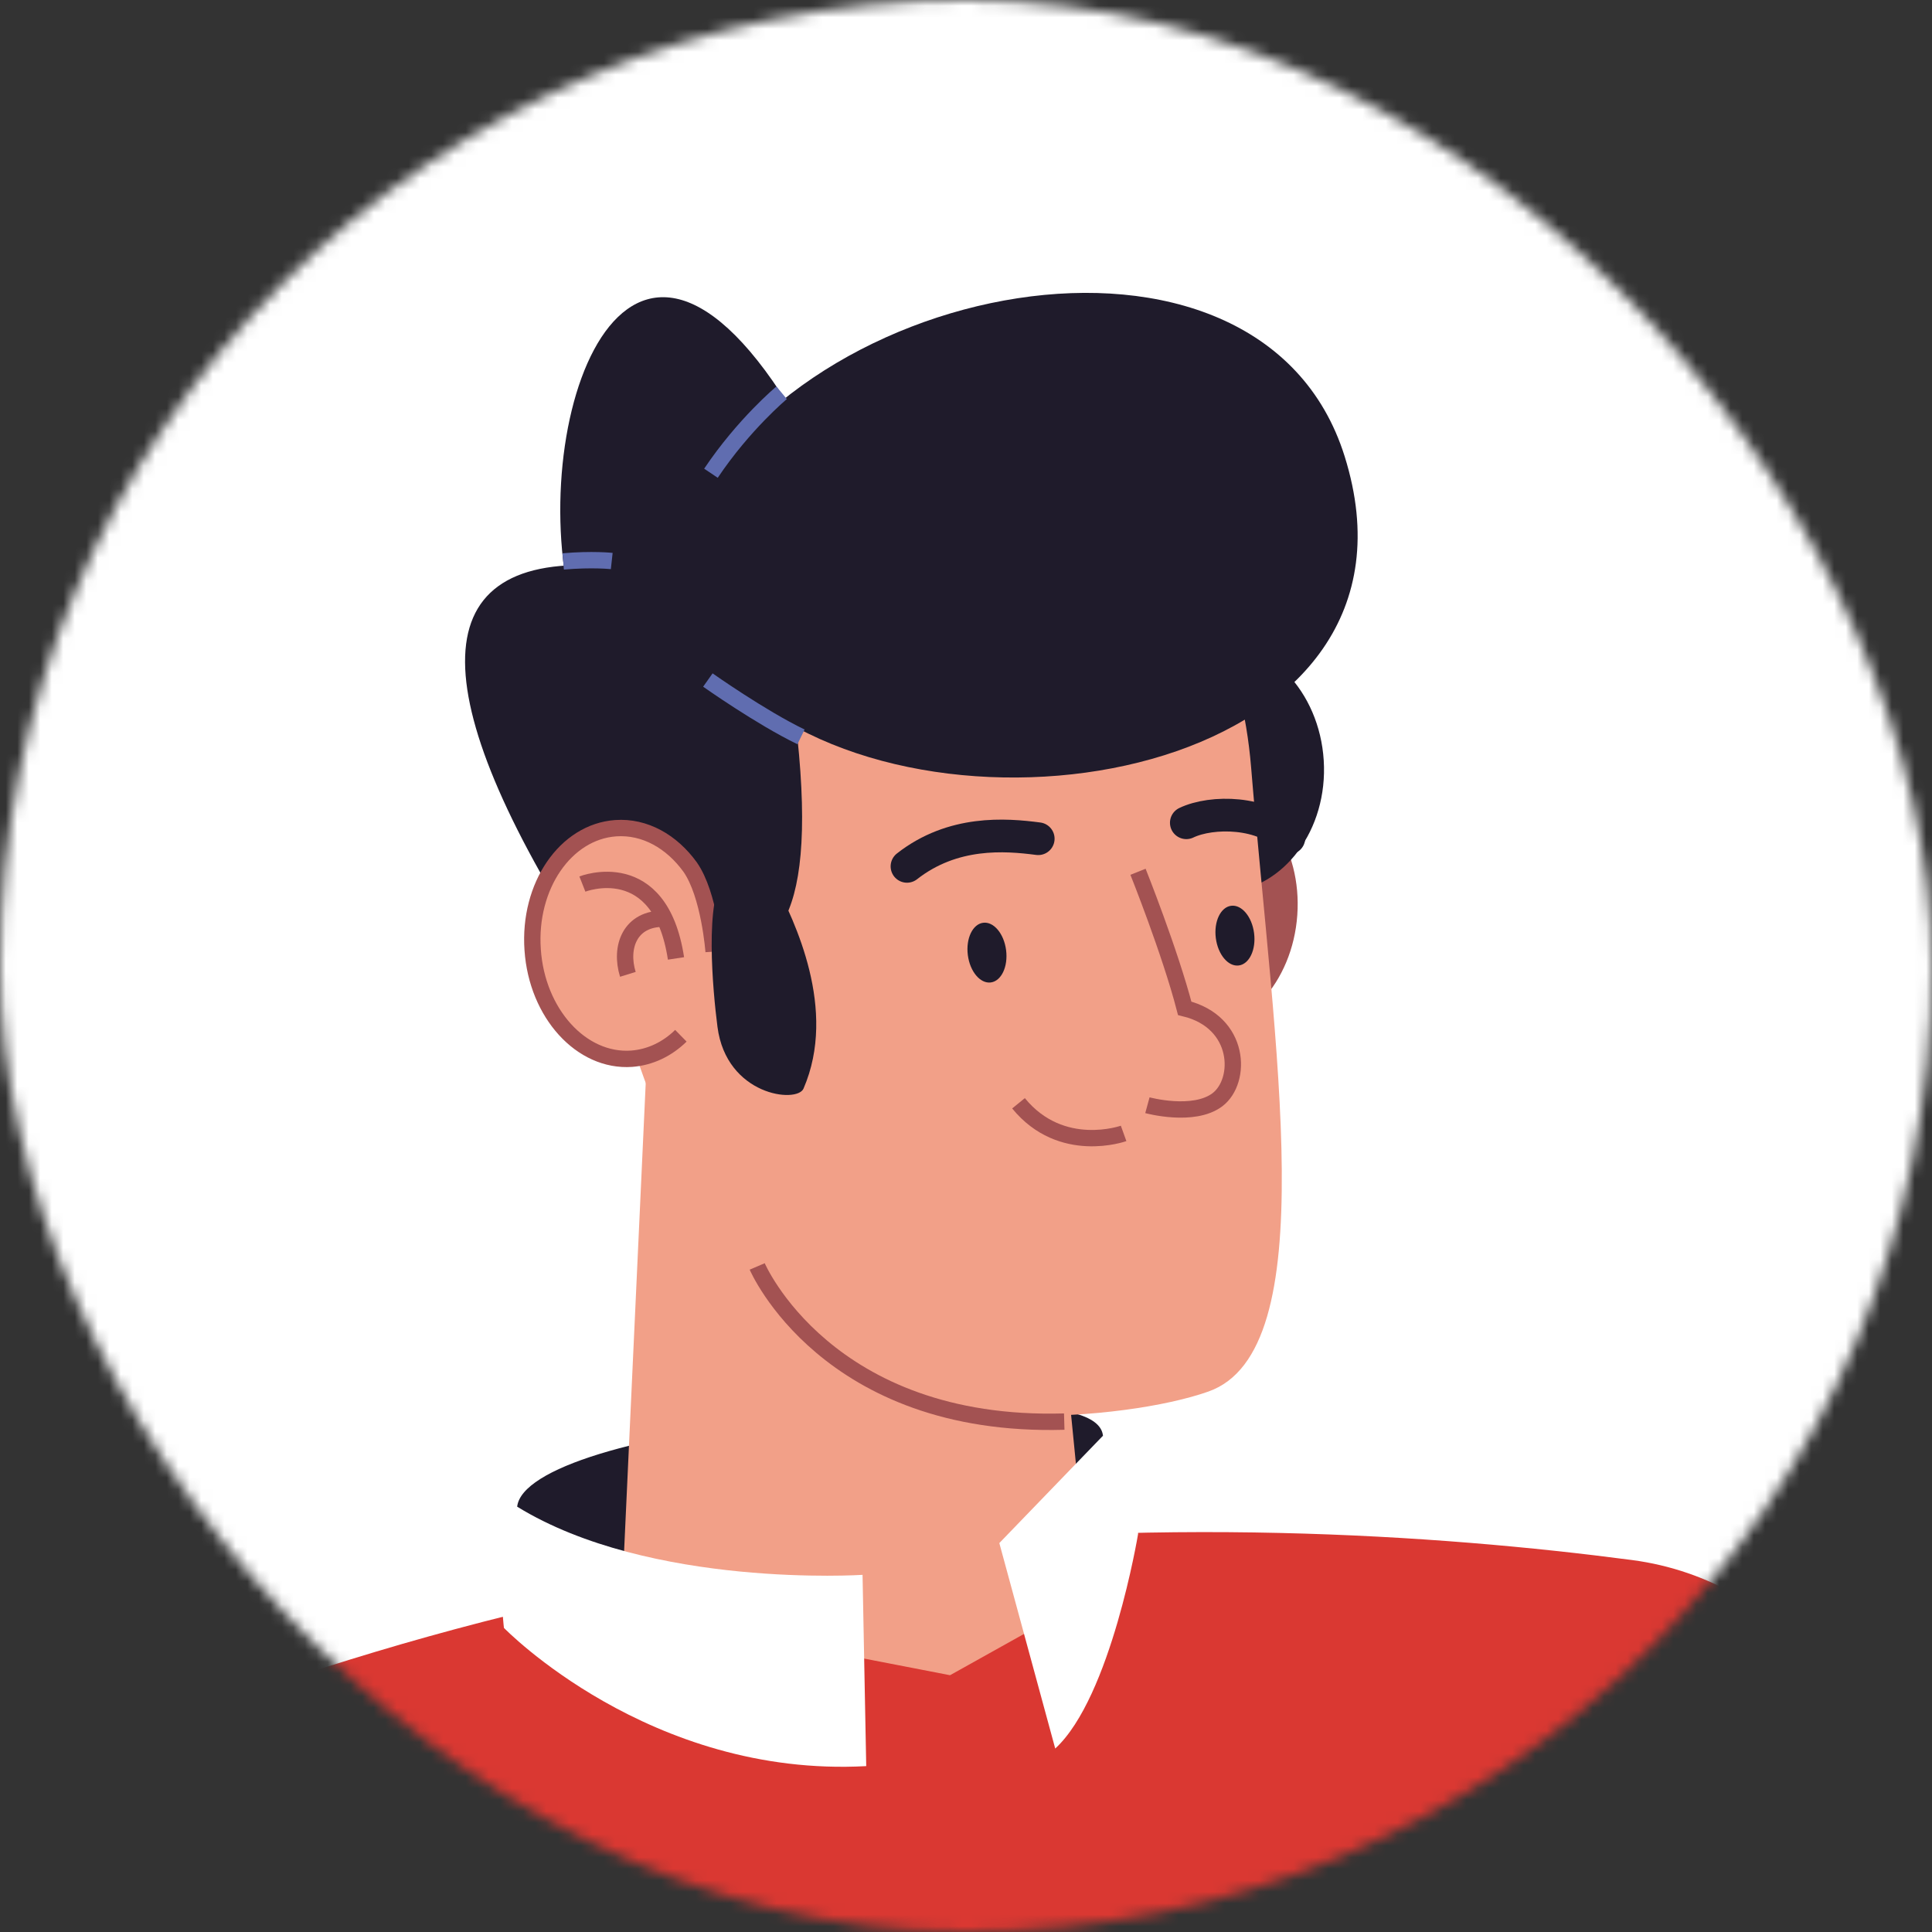 <svg width="168" height="168" viewBox="0 0 168 168" fill="none" xmlns="http://www.w3.org/2000/svg">
<rect x="0" y="0" width="168" height="168" fill="#333333" stroke="none"/>
<mask id="mask0_801_9188" style="mask-type:alpha" maskUnits="userSpaceOnUse" x="0" y="0" width="168" height="168">
<rect width="168" height="168" rx="84" fill="#969696"/>
</mask>
<g mask="url(#mask0_801_9188)">
<path d="M91.124 202.456C149.444 197.029 192.323 145.353 186.896 87.033C181.47 28.713 129.793 -14.166 71.473 -8.74C13.153 -3.313 -29.726 48.364 -24.299 106.683C-18.873 165.003 32.804 207.882 91.124 202.456Z" fill="white"/>
<path fill-rule="evenodd" clip-rule="evenodd" d="M22.873 238.192L143.194 226.997C144.978 226.831 146.403 225.427 146.594 223.639L157.273 184.747C163.936 179.154 167.835 170.492 166.968 161.174C166.028 151.074 159.727 142.765 151.138 138.795C148.387 137.194 145.281 136.101 141.934 135.658C124.906 133.416 100.181 131.775 72.683 135.162C43.463 138.766 18.767 147.561 2.446 154.762C-0.261 155.954 -2.673 157.556 -4.744 159.467C-12.955 164.859 -17.991 174.496 -17.017 184.96C-15.97 196.213 -8.267 205.244 1.841 208.526L18.933 235.589C19.475 237.266 21.104 238.357 22.873 238.192Z" fill="#DA3832"/>
<path d="M95.911 124.856C96.263 128.635 84.503 138.21 70.787 139.487C57.084 140.761 44.561 134.759 44.97 131.023C45.33 127.677 55.587 124.667 69.289 123.392C81.645 122.228 95.559 121.076 95.911 124.856Z" fill="#1F1B2B"/>
<path d="M56.438 87.939L54.027 140.135L82.613 145.671L94.706 138.92L91.701 108.459L56.438 87.939Z" fill="#F2A088"/>
<path d="M43.822 141.558C43.822 141.558 43.009 135.58 44.969 131.014C56.555 138.146 75.004 136.943 75.004 136.943L75.324 153.576C56.473 154.602 43.822 141.558 43.822 141.558Z" fill="white"/>
<path d="M91.759 152.047L86.898 134.18L95.91 124.846C99.146 128.786 98.962 133.4 98.962 133.4C98.962 133.4 96.612 147.583 91.759 152.047Z" fill="white"/>
<path d="M97.519 84.735C98.801 87.157 100.939 88.814 103.455 88.994C107.824 89.301 111.7 85.071 112.098 79.537C112.497 74.003 109.272 69.263 104.889 68.957C102.373 68.777 100.027 70.109 98.406 72.33" fill="#A35252"/>
<path d="M97.519 84.735C98.801 87.157 100.939 88.814 103.455 88.994C107.824 89.301 111.7 85.071 112.098 79.537C112.497 74.003 109.272 69.263 104.889 68.957C102.373 68.777 100.027 70.109 98.406 72.33" stroke="#A35252" stroke-width="1.422" stroke-miterlimit="10"/>
<path d="M115.107 66.12C114.73 60.094 110.288 55.468 105.187 55.788C100.086 56.107 96.257 61.251 96.634 67.277C97.012 73.303 101.453 77.928 106.554 77.609C111.655 77.289 115.485 72.145 115.107 66.12Z" fill="#1F1B2B"/>
<path d="M50.92 72.359C52.355 87.16 59.764 108.016 70.675 117.867C78.654 125.063 97.833 123.564 105.077 121.005C115.126 117.457 110.808 91.302 108.793 66.732C107.242 47.758 93.662 35.457 78.86 36.892C64.075 38.339 48.289 45.305 50.92 72.359Z" fill="#F2A088"/>
<path d="M51.961 84.012C36.793 60.937 36.354 48.241 52.119 49.188C64.093 49.901 67.621 51.143 68.931 60.773C71.463 79.385 67.816 83.622 62.055 82.773C54.756 81.667 51.961 84.012 51.961 84.012Z" fill="#1F1B2B"/>
<path d="M59.207 90.066C58.029 91.218 56.554 91.941 54.924 92.064C50.555 92.37 46.69 88.118 46.318 82.584C45.931 77.052 49.175 72.324 53.544 72.017C56.069 71.84 58.407 73.178 60.013 75.399C61.692 77.799 62.053 82.748 62.053 82.748" fill="#F2A088"/>
<path d="M59.207 90.066C58.029 91.218 56.554 91.941 54.924 92.064C50.555 92.37 46.69 88.118 46.318 82.584C45.931 77.052 49.175 72.324 53.544 72.017C56.069 71.84 58.407 73.178 60.013 75.399C61.692 77.799 62.053 82.748 62.053 82.748" stroke="#A35252" stroke-width="1.422" stroke-miterlimit="10"/>
<path d="M58.782 83.341C57.391 74.219 50.642 76.874 50.642 76.874" stroke="#A35252" stroke-width="1.422" stroke-miterlimit="10"/>
<path d="M57.788 79.888C54.77 79.826 53.864 82.366 54.597 84.725" stroke="#A35252" stroke-width="1.422" stroke-miterlimit="10"/>
<path d="M86.154 85.431C87.073 85.313 87.67 84.057 87.487 82.624C87.305 81.191 86.412 80.124 85.493 80.241C84.574 80.358 83.977 81.615 84.159 83.048C84.342 84.481 85.235 85.548 86.154 85.431Z" fill="#1F1B2B"/>
<path d="M107.718 83.954C108.637 83.837 109.234 82.58 109.051 81.147C108.868 79.714 107.975 78.647 107.056 78.764C106.137 78.882 105.54 80.138 105.723 81.571C105.906 83.004 106.799 84.071 107.718 83.954Z" fill="#1F1B2B"/>
<path d="M90.281 72.932C87.418 72.556 82.86 72.209 78.868 75.336" stroke="#1F1B2B" stroke-width="2.843" stroke-miterlimit="10" stroke-linecap="round" stroke-linejoin="round"/>
<path d="M103.158 71.545C105.387 70.481 109.903 70.532 112.077 72.871" stroke="#1F1B2B" stroke-width="2.843" stroke-miterlimit="10" stroke-linecap="round" stroke-linejoin="round"/>
<path d="M98.958 75.808C98.958 75.808 101.749 82.787 103.018 87.68C107.911 88.867 108.016 93.983 105.87 95.624C103.79 97.203 99.775 96.106 99.775 96.106" fill="#F2A088"/>
<path d="M98.958 75.808C98.958 75.808 101.749 82.787 103.018 87.68C107.911 88.867 108.016 93.983 105.87 95.624C103.79 97.203 99.775 96.106 99.775 96.106" stroke="#A35252" stroke-width="1.422" stroke-miterlimit="10"/>
<path d="M88.566 95.938C92.289 100.503 97.705 98.557 97.705 98.557" stroke="#A35252" stroke-width="1.422" stroke-miterlimit="10"/>
<path d="M50.316 54.985C45.047 39.327 53.303 12.045 67.881 34.147C73.965 43.376 81.347 54.111 64.143 60.266C55.175 63.471 52.978 62.876 50.316 54.985Z" fill="#1F1B2B"/>
<path d="M58.891 46.784C67.82 24.279 109.532 16.057 116.927 39.685C125.436 66.835 83.653 74.749 65.678 60.958C57.283 54.515 57.251 50.948 58.891 46.784Z" fill="#1F1B2B"/>
<path d="M65.844 110.125C65.844 110.125 71.866 124.214 92.543 123.618" stroke="#A35252" stroke-width="1.422" stroke-miterlimit="10"/>
<path d="M61.822 41.151C64.681 36.887 67.968 34.154 67.968 34.154" stroke="#606DB0" stroke-width="1.422" stroke-miterlimit="10"/>
<path d="M61.554 59.133C61.554 59.133 66.139 62.376 69.653 64.076" stroke="#606DB0" stroke-width="1.422" stroke-miterlimit="10"/>
<path d="M48.972 48.82C51.507 48.599 53.195 48.784 53.195 48.784" stroke="#606DB0" stroke-width="1.422" stroke-miterlimit="10"/>
<path d="M67.377 76.759C69.085 80.07 72.844 87.787 69.871 94.66C69.307 95.969 63.16 95.27 62.389 89.288C61.986 86.184 61.233 78.087 63.035 76.121" fill="#1F1B2B"/>
</g>
</svg>

